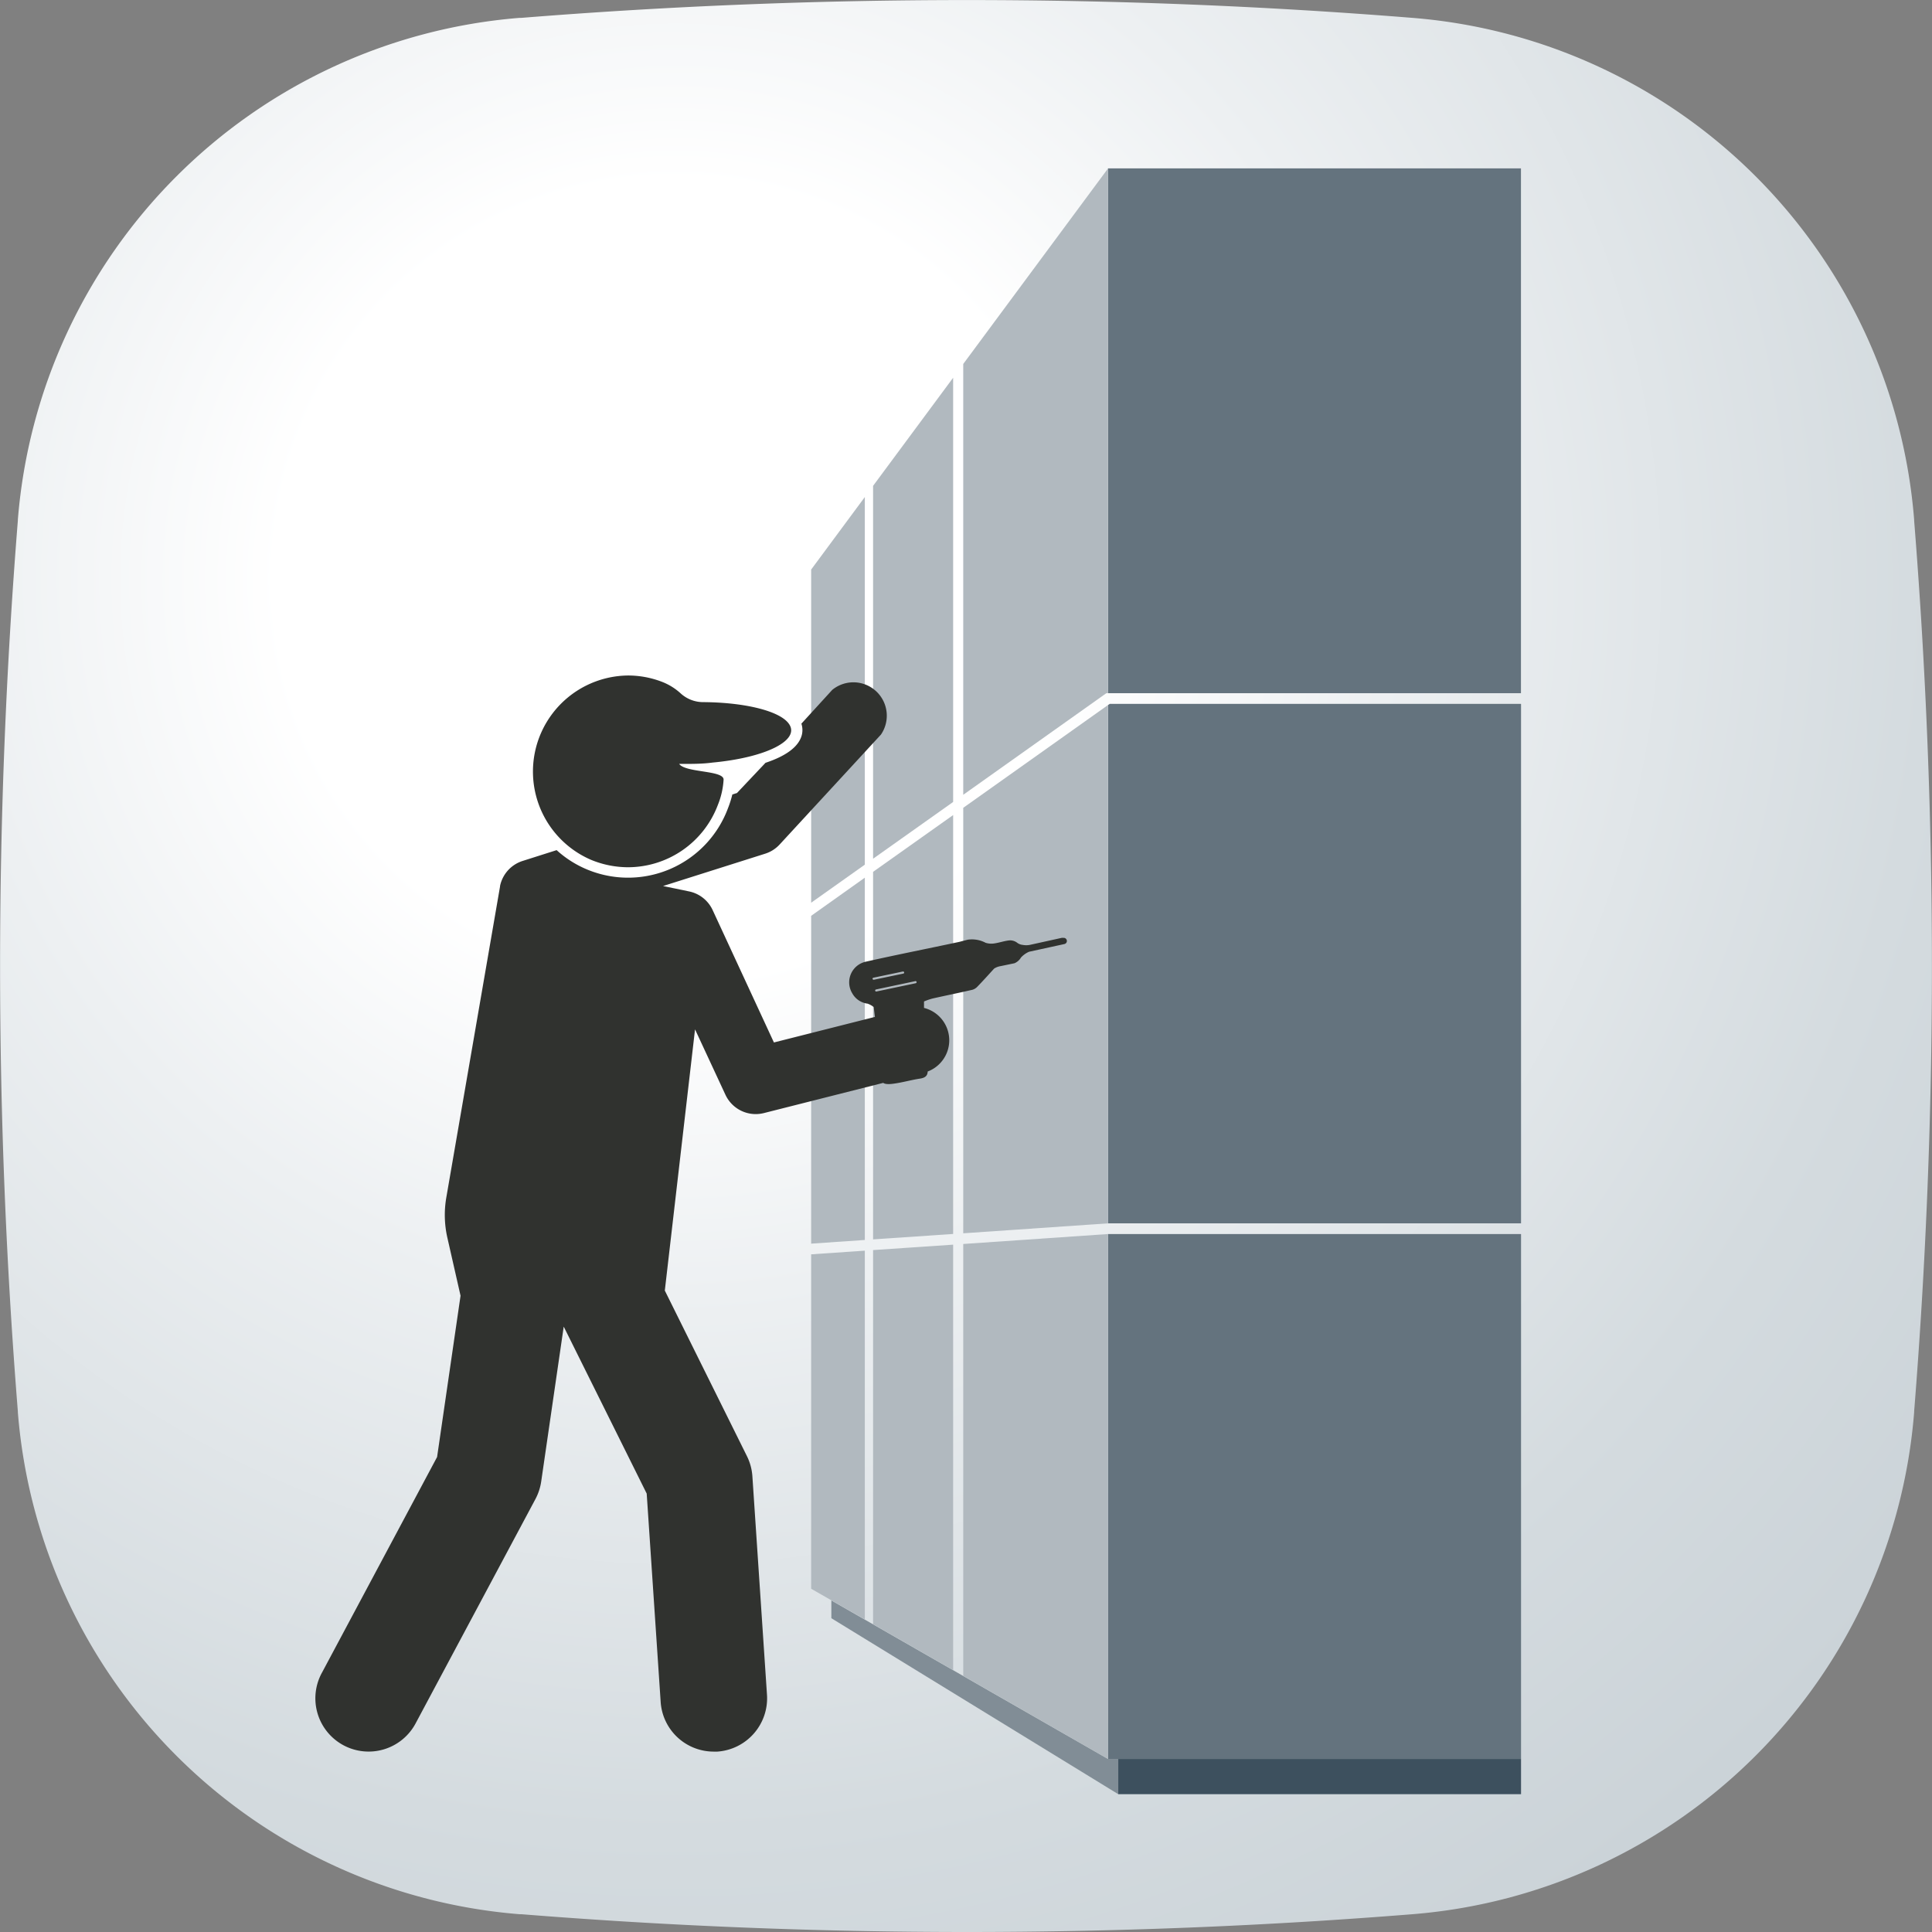 <?xml version="1.0" encoding="UTF-8"?> <svg xmlns="http://www.w3.org/2000/svg" xmlns:xlink="http://www.w3.org/1999/xlink" viewBox="0 0 231.44 231.44"><rect x="0" y="0" width="231.44" height="231.44" fill="#808080" stroke="none"/><radialGradient id="a" cx="81" cy="69.41" gradientUnits="userSpaceOnUse" r="190.26"><stop offset=".25" stop-color="#fff"></stop><stop offset=".45" stop-color="#edf0f2"></stop><stop offset=".79" stop-color="#d4dbdf"></stop><stop offset="1" stop-color="#cbd3d8"></stop></radialGradient><path d="m62.46 229.31h-.21a65.55 65.55 0 0 1 -60.11-60.12v-.1a669.69 669.69 0 0 1 0-106.74v-.1a65.56 65.56 0 0 1 60.11-60.11h.21a668.52 668.52 0 0 1 106.74 0 65.52 65.52 0 0 1 60.1 60.1v.11a669.69 669.69 0 0 1 0 106.74v.11a65.54 65.54 0 0 1 -60.1 60.11 669.69 669.69 0 0 1 -106.74 0z" fill="url(#a)"></path><path d="m133.96 214.93-34.37-21.08v-2.13l33.14 18.99h1.23z" fill="#818d96"></path><path d="m132.73 20.17h49.47v62.87h-49.47z" fill="#64737e"></path><path d="m182.21 84.32h-49.27l-.21.14v62.09h49.48z" fill="#64737e"></path><path d="m132.75 147.83h-.02v62.88h49.48v-62.88z" fill="#64737e"></path><g fill="#b1b9bf"><path d="m114.18 97.64-9.59 6.8v44.03l9.59-.65z"></path><path d="m114.18 200.07v-50.97l-9.59.65v44.82z"></path><path d="m115.39 149.02v51.74l17.34 9.95v-62.88z"></path><path d="m104.59 58.2v44.67l9.59-6.8v-50.82z"></path><path d="m103.6 105.14-6.43 4.57v39.27l6.43-.44z"></path><path d="m103.6 103.58v-44.04l-6.43 8.69v39.91z"></path><path d="m132.73 146.55v-62.09l-17.34 12.31v50.97z"></path><path d="m103.6 149.82-6.43.44v40.06l6.43 3.68z"></path><path d="m115.39 95.21 17.14-12.17h.2l.01-62.87-17.35 23.43z"></path></g><path d="m133.96 210.71h48.25v4.22h-48.25z" fill="#3d505e"></path><path d="m70.8 103a11.64 11.64 0 0 0 4.43.89 11.52 11.52 0 0 0 10.77-7.48 9.47 9.47 0 0 0 .68-3c.07-1.16-4.58-.82-5.32-1.9h.5c1.14 0 2.32 0 3.5-.16 6.41-.6 10.51-2.67 9.16-4.62-1.07-1.57-5.33-2.59-10.28-2.62a4 4 0 0 1 -2.65-1 7.1 7.1 0 0 0 -2.36-1.46 11.31 11.31 0 0 0 -4-.73 11.51 11.51 0 0 0 -4.43 22.08z" fill="#30322f"></path><path d="m127.48 112.35h-.11a.61.61 0 0 0 -.19 0l-3.81.84a2.26 2.26 0 0 1 -.86 0 1.28 1.28 0 0 1 -.64-.24 1.4 1.4 0 0 0 -.92-.3c-.6.05-1.2.27-1.8.36a2.3 2.3 0 0 1 -1.08-.07 3.49 3.49 0 0 0 -2.15-.37l-1 .26c-3.74.8-7.5 1.54-11.23 2.38a2.53 2.53 0 0 0 -1.59 3.79 2.43 2.43 0 0 0 1.83 1.23 2.51 2.51 0 0 1 .74.41l.08.7.06.48-12.1 3.06-7.35-15.88a4 4 0 0 0 -2.79-2.21l-3.14-.65 12.25-3.88a4 4 0 0 0 1.72-1.1l12.13-13.16a4 4 0 0 0 -5.83-5.36l-3.7 4.05a2.43 2.43 0 0 1 -.12 1.83c-.62 1.33-2.31 2.24-4.18 2.86l-3.42 3.62-.55.17a12.38 12.38 0 0 1 -.52 1.64 12.77 12.77 0 0 1 -16.9 7.34 12.62 12.62 0 0 1 -3.63-2.31l-4.09 1.3a4 4 0 0 0 -2.69 3 .13.13 0 0 1 0 .06l-6.45 37.34a12.28 12.28 0 0 0 .13 4.68l1.59 7-2.81 19.32-13.79 25.83a6.38 6.38 0 1 0 11.26 6l14.31-26.79a6.51 6.51 0 0 0 .69-2.09l2.7-18.57 9.94 20 1.67 24.91a6.37 6.37 0 0 0 6.36 6h.43a6.4 6.4 0 0 0 5.95-6.8l-1.75-26.19a6.37 6.37 0 0 0 -.66-2.42l-9.83-19.82 3.62-31.29 3.65 7.85a4 4 0 0 0 3.59 2.3 4.09 4.09 0 0 0 1-.12l14.31-3.62c.23.2.87.15 1.21.1 1.08-.14 2.12-.45 3.19-.61.57-.09.9-.3.92-.85a4 4 0 0 0 -.44-7.62v-.77a7.75 7.75 0 0 1 1-.35c1.59-.36 3.19-.68 4.79-1.05a1.31 1.31 0 0 0 .61-.38c.69-.71 1.35-1.45 2-2.16a2 2 0 0 1 .75-.29l1.69-.35a1.67 1.67 0 0 0 .78-.69 2.92 2.92 0 0 1 .86-.64.86.86 0 0 1 .21-.07l4.13-.9a.39.39 0 0 0 .27-.23.38.38 0 0 0 -.3-.51zm-17.68 5.28a.13.13 0 0 1 -.09.15l-4.74 1a.13.13 0 0 1 -.13-.1.13.13 0 0 1 .1-.15l4.73-1a.12.12 0 0 1 .13.1zm-5.13-.26a.12.12 0 0 1 -.12-.1.12.12 0 0 1 .09-.15l3.52-.74a.13.13 0 0 1 .15.1.12.12 0 0 1 -.1.15z" fill="#30322f"></path></svg> 